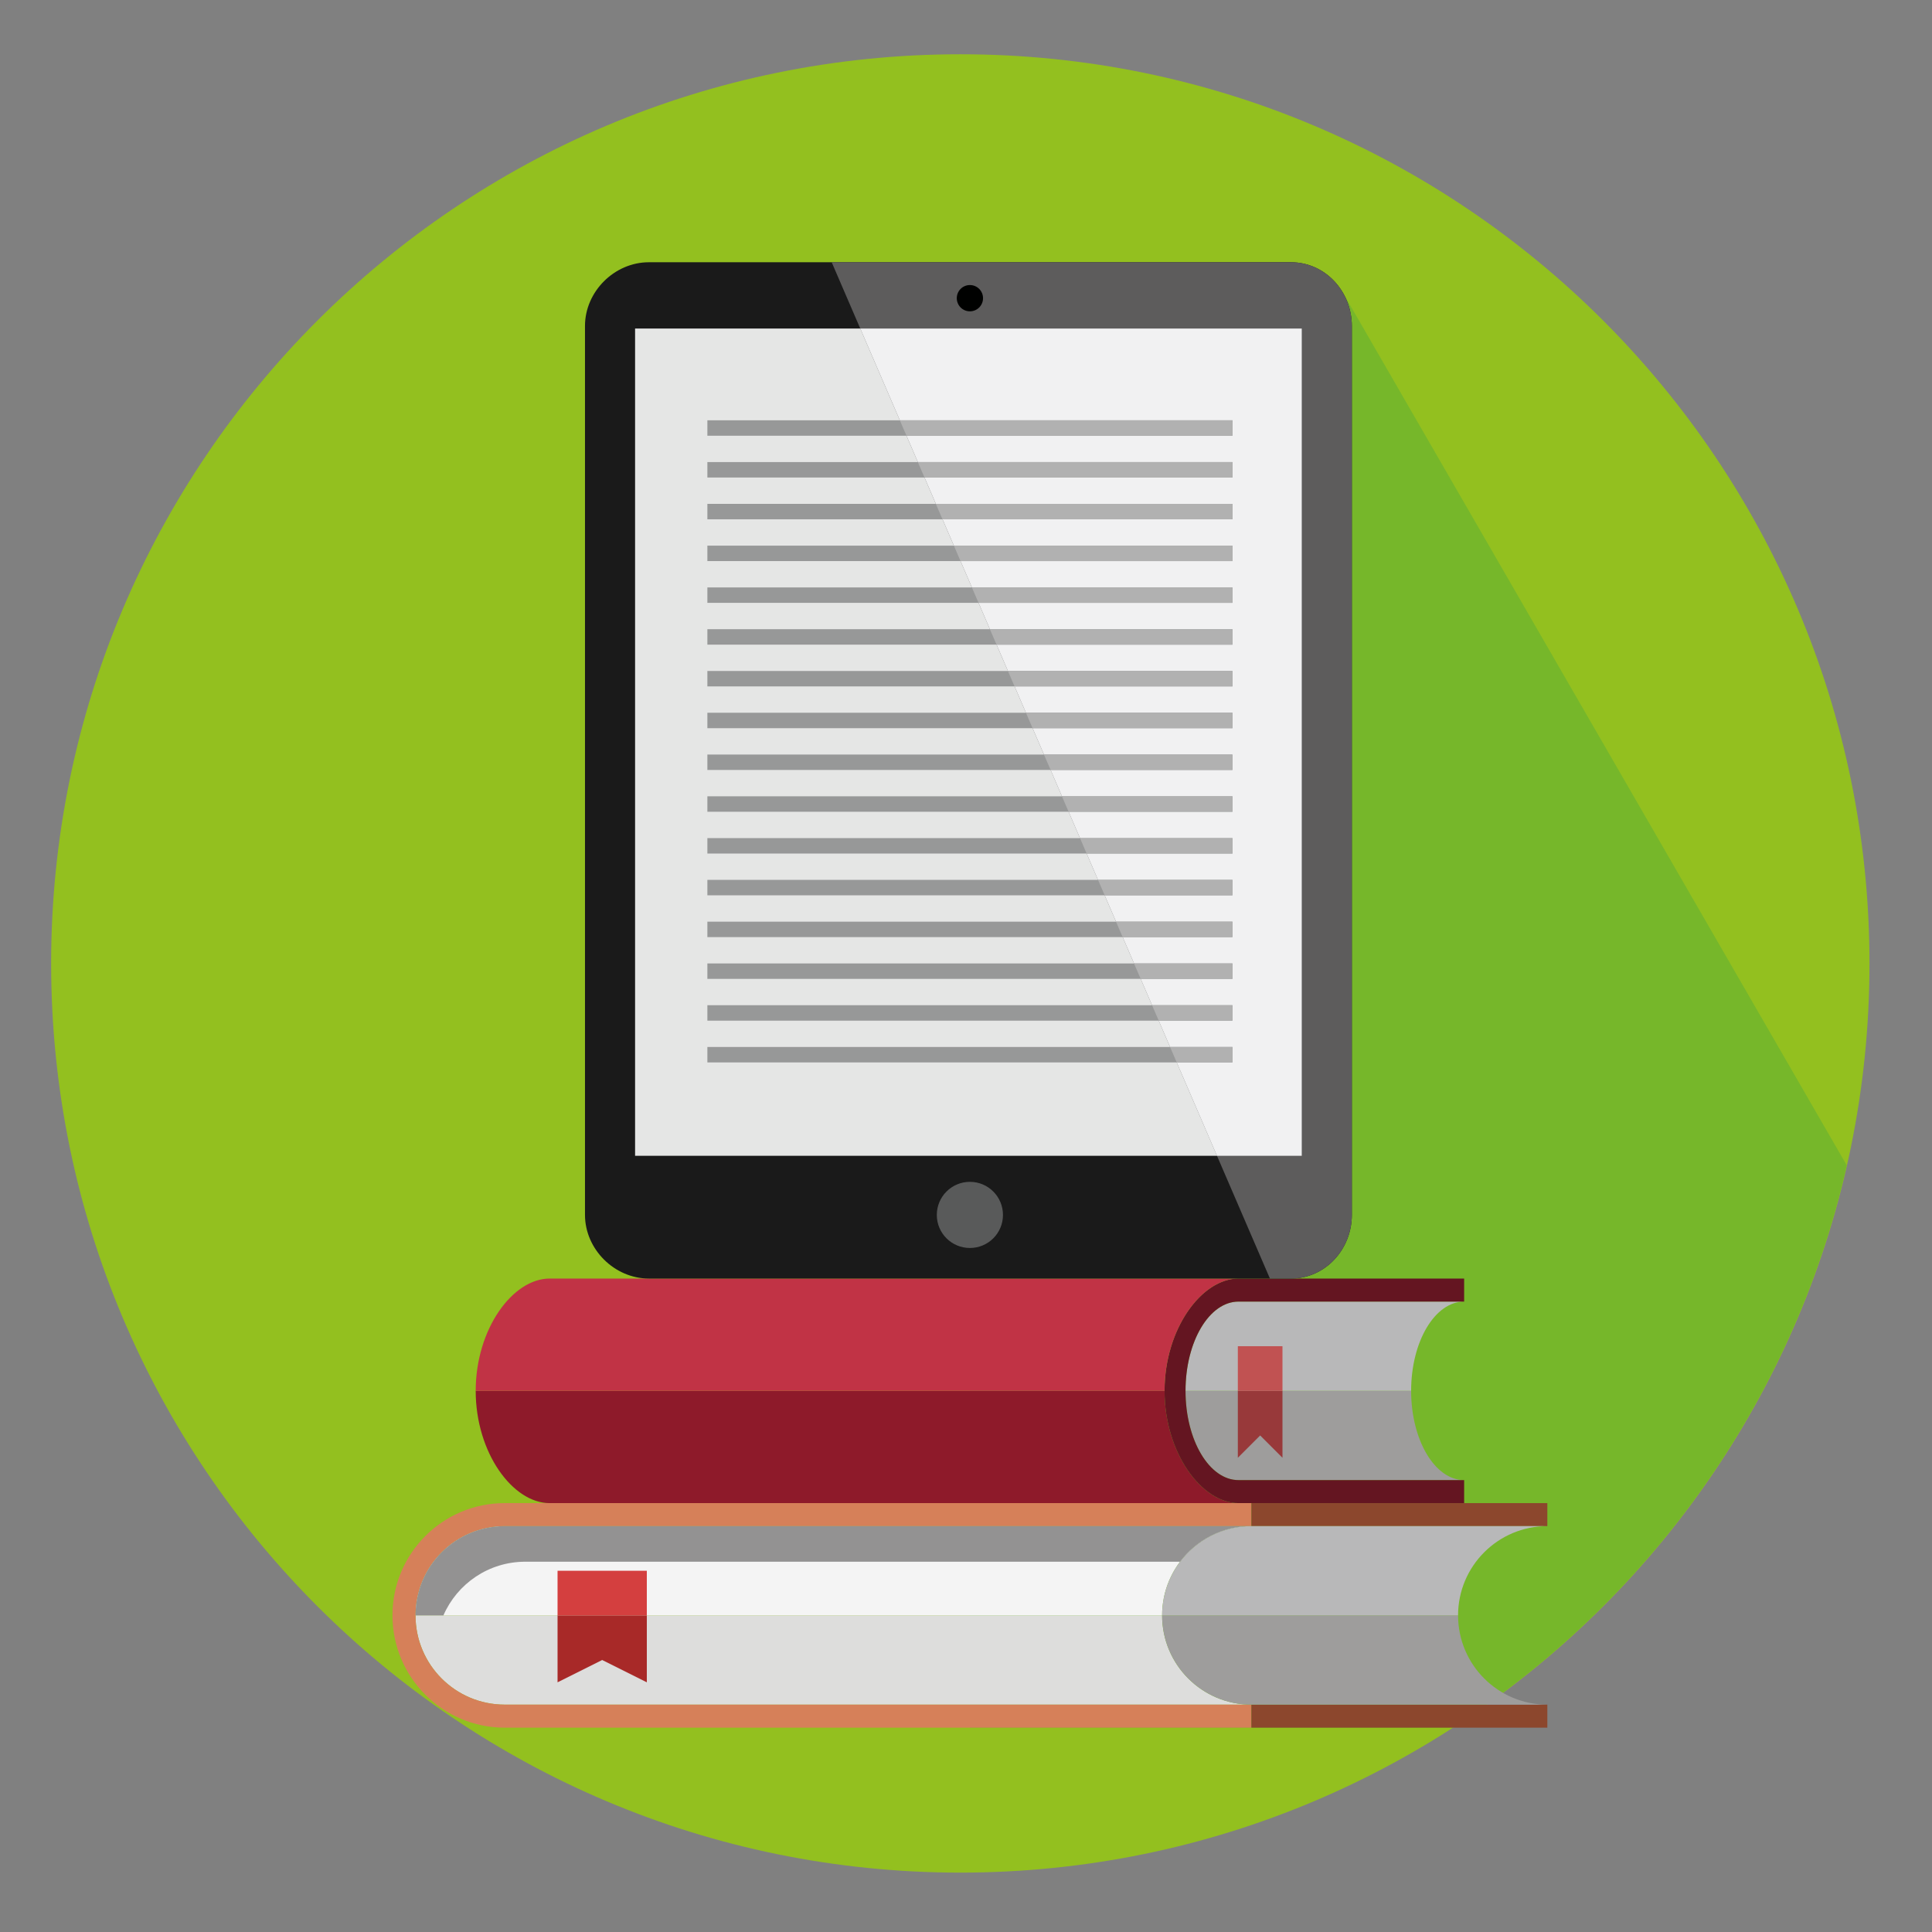 <?xml version="1.0" encoding="utf-8"?>
<!-- Generator: Adobe Illustrator 16.0.4, SVG Export Plug-In . SVG Version: 6.00 Build 0)  -->
<!DOCTYPE svg PUBLIC "-//W3C//DTD SVG 1.1//EN" "http://www.w3.org/Graphics/SVG/1.1/DTD/svg11.dtd">
<svg version="1.1" id="Layer_1" xmlns="http://www.w3.org/2000/svg" xmlns:xlink="http://www.w3.org/1999/xlink" x="0px" y="0px"
	 width="170px" height="170px" viewBox="5 5 170 170" enable-background="new 5 5 170 170" xml:space="preserve">
<rect x="5" y="5" width="170" height="170" fill="#808080" stroke="none"/>
<g>
	<path fill="#93C01F" d="M169.499,89.775c0,44.18-35.818,80-80,80c-44.184,0-80-35.82-80-80c0-44.184,35.816-80,80-80
		C133.681,9.775,169.499,45.592,169.499,89.775z"/>
	<g>
		<path fill="#76B72A" d="M123.163,30.75h-32.82v126.271h42.467c17.289-11.16,29.992-28.796,34.686-49.485L123.163,30.75z"/>
		<path fill-rule="evenodd" clip-rule="evenodd" fill="#8E1A2A" d="M53.362,137.262c-3.242,0-6.504-4.424-6.504-9.879l0,0h60.613
			l0,0c0,3.201,1.127,6.048,2.711,7.854c1.115,1.269,2.457,2.025,3.795,2.025H53.362L53.362,137.262L53.362,137.262z"/>
		<path fill-rule="evenodd" clip-rule="evenodd" fill="#9E9D9C" d="M113.978,135.236h19.854l0,0c-2.574,0-4.664-3.518-4.664-7.854
			h-19.852C109.315,131.719,111.403,135.236,113.978,135.236L113.978,135.236L113.978,135.236z"/>
		<path fill-rule="evenodd" clip-rule="evenodd" fill="#B8B8B9" d="M113.978,119.529h19.854l0,0c-2.574,0-4.664,3.515-4.664,7.854
			h-19.852C109.315,123.044,111.403,119.529,113.978,119.529L113.978,119.529L113.978,119.529z"/>
		<path fill-rule="evenodd" clip-rule="evenodd" fill="#641521" d="M113.978,137.262h19.854v-2.025h-19.854
			c-2.574,0-4.662-3.518-4.662-7.854c0-4.339,2.088-7.854,4.662-7.854h19.854v-2.027h-19.854c-3.24,0-6.506,4.424-6.506,9.881
			C107.472,132.838,110.737,137.262,113.978,137.262L113.978,137.262L113.978,137.262z"/>
		<path fill-rule="evenodd" clip-rule="evenodd" fill="#C13345" d="M53.362,117.502c-3.242,0-6.504,4.424-6.504,9.881l0,0h60.613
			l0,0c0-3.204,1.127-6.047,2.711-7.854c1.115-1.271,2.457-2.027,3.795-2.027H53.362L53.362,117.502L53.362,117.502z"/>
		<polygon fill-rule="evenodd" clip-rule="evenodd" fill="#98393A" points="113.919,133.271 115.884,131.308 117.847,133.271 
			117.847,127.383 113.919,127.383 113.919,133.271 		"/>
		<polygon fill-rule="evenodd" clip-rule="evenodd" fill="#C15252" points="113.919,127.383 117.847,127.383 117.847,123.455 
			113.919,123.455 113.919,127.383 		"/>
		<path fill-rule="evenodd" clip-rule="evenodd" fill="#DDDDDC" d="M49.413,154.994h65.699l0,0c-4.338,0-7.855-3.517-7.855-7.854
			H41.562l0,0C41.562,151.478,45.073,154.994,49.413,154.994L49.413,154.994z"/>
		<path fill-rule="evenodd" clip-rule="evenodd" fill="#F4F4F4" d="M49.413,139.286h65.699l0,0c-4.338,0-7.855,3.518-7.855,7.854
			H41.562l0,0C41.562,142.804,45.073,139.286,49.413,139.286L49.413,139.286z"/>
		<path fill-rule="evenodd" clip-rule="evenodd" fill="#D68059" d="M49.413,157.021c-5.455,0-9.879-4.426-9.879-9.881
			c0-5.457,4.424-9.879,9.879-9.879h65.699v2.024H49.413c-4.34,0-7.852,3.518-7.852,7.854s3.512,7.854,7.852,7.854h65.699v2.027
			H49.413L49.413,157.021L49.413,157.021z"/>
		<polygon fill-rule="evenodd" clip-rule="evenodd" fill="#8C472D" points="115.112,139.286 141.153,139.286 141.153,137.262 
			115.112,137.262 115.112,139.286 		"/>
		<polygon fill-rule="evenodd" clip-rule="evenodd" fill="#8C472D" points="115.112,157.021 141.153,157.021 141.153,154.994 
			115.112,154.994 115.112,157.021 		"/>
		<path fill-rule="evenodd" clip-rule="evenodd" fill="#9E9D9C" d="M115.112,154.994h26.041l0,0c-4.338,0-7.855-3.517-7.855-7.854
			h-26.041C107.257,151.478,110.774,154.994,115.112,154.994L115.112,154.994L115.112,154.994z"/>
		<path fill-rule="evenodd" clip-rule="evenodd" fill="#B8B8B9" d="M115.112,139.286h26.041l0,0c-4.338,0-7.855,3.518-7.855,7.854
			h-26.041C107.257,142.804,110.774,139.286,115.112,139.286L115.112,139.286L115.112,139.286z"/>
		<path fill-rule="evenodd" clip-rule="evenodd" fill="#939292" d="M49.413,139.286h65.699l0,0c-2.566,0-4.844,1.229-6.275,3.132
			H51.22c-3.225,0-5.994,1.943-7.203,4.723h-2.455l0,0C41.562,142.804,45.073,139.286,49.413,139.286L49.413,139.286z"/>
		<polygon fill-rule="evenodd" clip-rule="evenodd" fill="#A82928" points="54.06,153.03 57.987,151.067 61.915,153.03 
			61.915,147.141 54.06,147.141 54.06,153.03 		"/>
		<polygon fill-rule="evenodd" clip-rule="evenodd" fill="#D43F3F" points="54.06,147.141 61.915,147.141 61.915,143.214 
			54.06,143.214 54.06,147.141 		"/>
		<path fill="#1A1A1A" d="M123.952,111.896c0,3.03-2.33,5.606-5.359,5.606H62.095c-3.027,0-5.621-2.576-5.621-5.606V33.683
			c0-3.031,2.594-5.607,5.621-5.607h56.498c3.029,0,5.359,2.576,5.359,5.607V111.896L123.952,111.896z"/>
		<polygon fill="#E5E6E5" points="119.544,106.7 60.882,106.7 60.882,33.908 119.544,33.908 119.544,106.7 		"/>
		<path fill="#595A5A" d="M93.253,111.904c0,1.608-1.299,2.908-2.91,2.908c-1.609,0-2.912-1.3-2.912-2.908
			c0-1.607,1.303-2.912,2.912-2.912C91.954,108.992,93.253,110.297,93.253,111.904L93.253,111.904z"/>
		<path fill="#5D5C5C" d="M123.952,111.896c0,3.03-2.33,5.606-5.359,5.606h-1.85L78.181,28.075h40.412
			c3.029,0,5.359,2.576,5.359,5.607V111.896L123.952,111.896z"/>
		<polygon fill="#F1F1F2" points="119.544,106.7 112.083,106.7 80.696,33.908 119.544,33.908 119.544,106.7 		"/>
		<polygon fill-rule="evenodd" clip-rule="evenodd" fill="#979898" points="67.243,41.983 113.446,41.983 113.446,43.341 
			67.243,43.341 67.243,41.983 		"/>
		<polygon fill-rule="evenodd" clip-rule="evenodd" fill="#979898" points="67.243,45.658 113.446,45.658 113.446,47.018 
			67.243,47.018 67.243,45.658 		"/>
		<polygon fill-rule="evenodd" clip-rule="evenodd" fill="#979898" points="67.243,49.336 113.446,49.336 113.446,50.695 
			67.243,50.695 67.243,49.336 		"/>
		<polygon fill-rule="evenodd" clip-rule="evenodd" fill="#979898" points="67.243,53.012 113.446,53.012 113.446,54.371 
			67.243,54.371 67.243,53.012 		"/>
		<polygon fill-rule="evenodd" clip-rule="evenodd" fill="#979898" points="67.243,56.689 113.446,56.689 113.446,58.046 
			67.243,58.046 67.243,56.689 		"/>
		<polygon fill-rule="evenodd" clip-rule="evenodd" fill="#979898" points="67.243,60.364 113.446,60.364 113.446,61.724 
			67.243,61.724 67.243,60.364 		"/>
		<polygon fill-rule="evenodd" clip-rule="evenodd" fill="#979898" points="67.243,64.041 113.446,64.041 113.446,65.398 
			67.243,65.398 67.243,64.041 		"/>
		<polygon fill-rule="evenodd" clip-rule="evenodd" fill="#979898" points="67.243,67.716 113.446,67.716 113.446,69.075 
			67.243,69.075 67.243,67.716 		"/>
		<polygon fill-rule="evenodd" clip-rule="evenodd" fill="#979898" points="67.243,71.393 113.446,71.393 113.446,72.75 
			67.243,72.75 67.243,71.393 		"/>
		<polygon fill-rule="evenodd" clip-rule="evenodd" fill="#979898" points="67.243,75.068 113.446,75.068 113.446,76.428 
			67.243,76.428 67.243,75.068 		"/>
		<polygon fill-rule="evenodd" clip-rule="evenodd" fill="#979898" points="67.243,78.746 113.446,78.746 113.446,80.105 
			67.243,80.105 67.243,78.746 		"/>
		<polygon fill-rule="evenodd" clip-rule="evenodd" fill="#979898" points="67.243,82.421 113.446,82.421 113.446,83.78 
			67.243,83.78 67.243,82.421 		"/>
		<polygon fill-rule="evenodd" clip-rule="evenodd" fill="#979898" points="67.243,86.099 113.446,86.099 113.446,87.458 
			67.243,87.458 67.243,86.099 		"/>
		<polygon fill-rule="evenodd" clip-rule="evenodd" fill="#979898" points="67.243,89.775 113.446,89.775 113.446,91.133 
			67.243,91.133 67.243,89.775 		"/>
		<polygon fill-rule="evenodd" clip-rule="evenodd" fill="#979898" points="67.243,93.45 113.446,93.45 113.446,94.81 67.243,94.81 
			67.243,93.45 		"/>
		<polygon fill-rule="evenodd" clip-rule="evenodd" fill="#979898" points="67.243,97.125 113.446,97.125 113.446,98.484 
			67.243,98.484 67.243,97.125 		"/>
		<polygon fill-rule="evenodd" clip-rule="evenodd" fill="#B1B1B1" points="84.177,41.983 113.446,41.983 113.446,43.341 
			84.765,43.341 84.177,41.983 		"/>
		<polygon fill-rule="evenodd" clip-rule="evenodd" fill="#B1B1B1" points="85.761,45.658 113.446,45.658 113.446,47.018 
			86.349,47.018 85.761,45.658 		"/>
		<polygon fill-rule="evenodd" clip-rule="evenodd" fill="#B1B1B1" points="87.345,49.336 113.446,49.336 113.446,50.695 
			87.933,50.695 87.345,49.336 		"/>
		<polygon fill-rule="evenodd" clip-rule="evenodd" fill="#B1B1B1" points="88.935,53.012 113.446,53.012 113.446,54.371 
			89.517,54.371 88.935,53.012 		"/>
		<polygon fill-rule="evenodd" clip-rule="evenodd" fill="#B1B1B1" points="90.519,56.689 113.446,56.689 113.446,58.046 
			91.104,58.046 90.519,56.689 		"/>
		<polygon fill-rule="evenodd" clip-rule="evenodd" fill="#B1B1B1" points="92.103,60.364 113.446,60.364 113.446,61.724 
			92.688,61.724 92.103,60.364 		"/>
		<polygon fill-rule="evenodd" clip-rule="evenodd" fill="#B1B1B1" points="93.69,64.041 113.446,64.041 113.446,65.398 
			94.274,65.398 93.69,64.041 		"/>
		<polygon fill-rule="evenodd" clip-rule="evenodd" fill="#B1B1B1" points="95.274,67.716 113.446,67.716 113.446,69.075 
			95.86,69.075 95.274,67.716 		"/>
		<polygon fill-rule="evenodd" clip-rule="evenodd" fill="#B1B1B1" points="96.858,71.393 113.446,71.393 113.446,72.75 
			97.446,72.75 96.858,71.393 		"/>
		<polygon fill-rule="evenodd" clip-rule="evenodd" fill="#B1B1B1" points="98.442,75.068 113.446,75.068 113.446,76.428 
			99.03,76.428 98.442,75.068 		"/>
		<polygon fill-rule="evenodd" clip-rule="evenodd" fill="#B1B1B1" points="100.032,78.746 113.446,78.746 113.446,80.105 
			100.614,80.105 100.032,78.746 		"/>
		<polygon fill-rule="evenodd" clip-rule="evenodd" fill="#B1B1B1" points="101.616,82.421 113.446,82.421 113.446,83.78 
			102.202,83.78 101.616,82.421 		"/>
		<polygon fill-rule="evenodd" clip-rule="evenodd" fill="#B1B1B1" points="103.2,86.099 113.446,86.099 113.446,87.458 
			103.786,87.458 103.2,86.099 		"/>
		<polygon fill-rule="evenodd" clip-rule="evenodd" fill="#B1B1B1" points="104.784,89.775 113.446,89.775 113.446,91.133 
			105.372,91.133 104.784,89.775 		"/>
		<polygon fill-rule="evenodd" clip-rule="evenodd" fill="#B1B1B1" points="106.372,93.45 113.446,93.45 113.446,94.81 
			106.96,94.81 106.372,93.45 		"/>
		<polygon fill-rule="evenodd" clip-rule="evenodd" fill="#B1B1B1" points="107.956,97.125 113.446,97.125 113.446,98.484 
			108.544,98.484 107.956,97.125 		"/>
		<path fill="#000100" d="M91.499,31.238c0,0.639-0.516,1.156-1.156,1.156c-0.639,0-1.154-0.518-1.154-1.156
			c0-0.64,0.516-1.156,1.154-1.156C90.983,30.082,91.499,30.599,91.499,31.238L91.499,31.238z"/>
	</g>
</g>
</svg>
